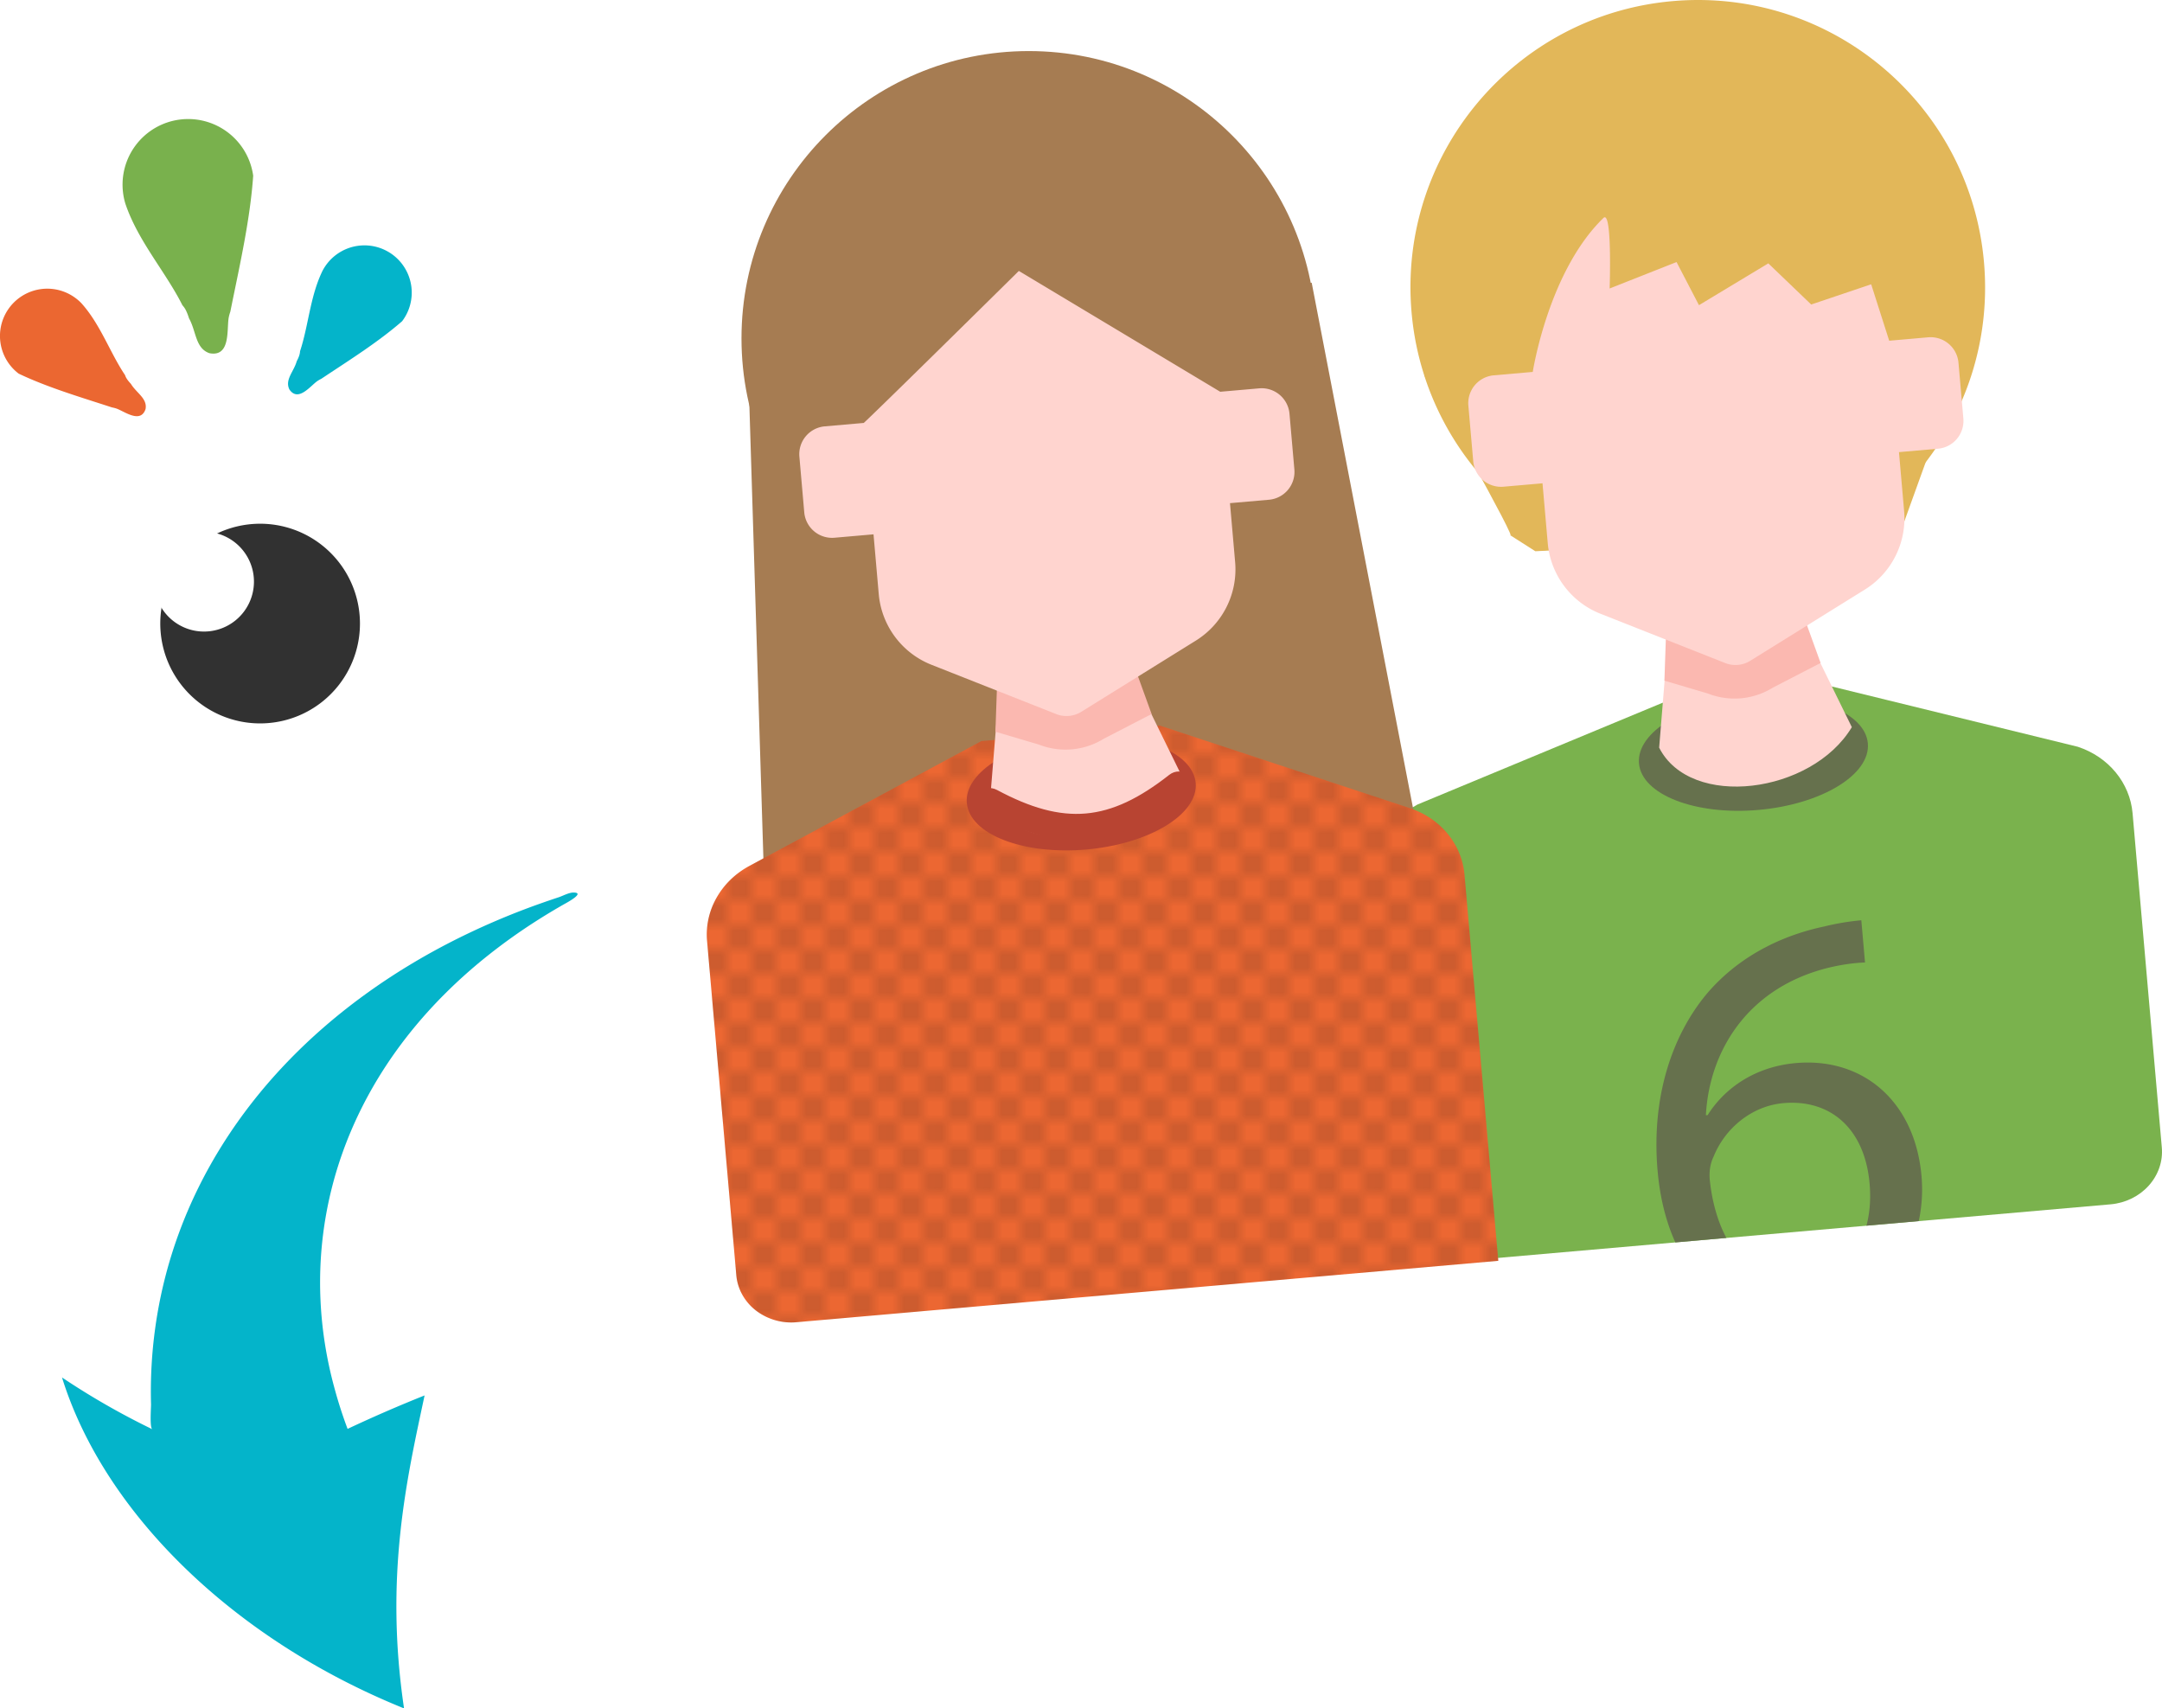 <svg xmlns="http://www.w3.org/2000/svg" xmlns:xlink="http://www.w3.org/1999/xlink" width="176.983" height="139.849" viewBox="-32.652 -18.205 176.983 139.849"><pattern id="a" width="72" height="72" x="-394.118" y="501.5" overflow="visible" patternUnits="userSpaceOnUse" viewBox="17.32 -73.15 72 72"><g fill="none"><path d="M17.32-1.15v-72h72v72z"/><path stroke="#1D1D1B" stroke-dasharray="2,2" stroke-width=".3" d="M16.32-2.15h73.44m-73.44-4h73.44m-73.44-4h73.44m-73.44-4h73.44m-73.44-4h73.44m-73.44-4h73.44m-73.44-4h73.44m-73.44-4h73.44m-73.44-4h73.44m-73.44-4h73.44m-73.44-4h73.44m-73.44-4h73.44m-73.44-4h73.44m-73.44-4h73.44m-73.44-4h73.44m-73.44-4h73.44m-73.44-4h73.44m-73.44-4h73.44m-73.44-4h73.44m-71.4 74H91.8m-73.44-4H91.8m-73.44-4H91.8m-73.44-4H91.8m-73.44-4H91.8m-73.44-4H91.8m-73.44-4H91.8m-73.44-4H91.8m-73.44-4H91.8m-73.44-4H91.8m-73.44-4H91.8m-73.44-4H91.8m-73.44-4H91.8m-73.44-4H91.8m-73.44-4H91.8m-73.44-4H91.8m-73.44-4H91.8m-73.44-4H91.8m-73.44-4H91.8m-91.8 4h10.2"/></g></pattern><path fill="#FFF" d="M-30.504 33.241c2.347-4.848 8.373-15.362 16.942-16.533 8.57-1.171 17.195 7.342 20.757 11.382a4.08 4.08 0 0 1 .611 4.475C5.458 37.413-.567 47.927-9.136 49.098c-8.569 1.171-17.194-7.342-20.756-11.382a4.078 4.078 0 0 1-.612-4.475zm0 0"/><path fill="#313131" d="M-19.447 34.01a8.173 8.173 0 1 1 16.195-2.213 8.173 8.173 0 0 1-16.195 2.213zm0 0"/><path fill="#FFF" d="M-20 29.961a4.086 4.086 0 1 1 8.099-1.107A4.086 4.086 0 0 1-20 29.96zm0 0"/><path fill="#79B14D" d="M-22.57-2.363a5.237 5.237 0 0 0 .179.824c.969 2.88 2.998 5.232 4.403 7.808.094.172.184.345.272.518a1.8 1.8 0 0 1 .312.473c.087.182.16.385.227.597.596 1.053.509 2.455 1.675 2.852 1.712.322 1.414-1.861 1.563-2.861a3.4 3.4 0 0 1 .143-.544l.122-.602c.697-3.423 1.511-7.061 1.748-10.523a5.373 5.373 0 0 0-6.049-4.59 5.37 5.37 0 0 0-4.595 6.048z"/><path fill="#04B4CA" d="M-5.9 3.41a4.204 4.204 0 0 0-.329.511c-.974 1.962-1.138 4.195-1.736 6.224-.04.135-.082.27-.126.403-.003.129-.034.262-.082.4s-.115.278-.189.42c-.233.841-.992 1.511-.6 2.307.708 1.037 1.669-.228 2.255-.662.117-.08.234-.151.35-.205l.369-.245c2.1-1.39 4.369-2.829 6.254-4.473a3.869 3.869 0 0 0-.742-5.421A3.872 3.872 0 0 0-5.9 3.41z"/><path fill="#EB6731" d="M-26.439 6.216a3.72 3.72 0 0 1 .454.404c1.464 1.629 2.222 3.736 3.342 5.53.075.12.151.238.229.354.037.123.103.244.186.363s.185.237.294.354c.45.747 1.361 1.19 1.197 2.062-.404 1.189-1.669.228-2.35-.032a2.475 2.475 0 0 0-.392-.103l-.421-.137c-2.395-.775-4.968-1.553-7.225-2.631a3.871 3.871 0 0 1 4.686-6.164z"/><path fill="#04B4CA" d="M.423 121.644c-14.057-5.681-24.577-16.08-28-27.091a61.223 61.223 0 0 0 7.396 4.24c-.233-.113-.101-1.799-.107-2.038a37.89 37.89 0 0 1 .338-6.217 37.33 37.33 0 0 1 1.964-7.857c1.837-4.979 4.759-9.643 8.67-13.762 3.836-4.041 8.624-7.555 14.194-10.326a60.212 60.212 0 0 1 5.372-2.347c.931-.354 1.88-.686 2.841-1.004.32-.106.834-.389 1.207-.385 1.02.01-.63.874-.808.976-.751.428-1.486.871-2.202 1.328a46.932 46.932 0 0 0-4.007 2.857c-2.449 1.951-4.61 4.099-6.444 6.407-3.514 4.423-5.822 9.429-6.779 14.709-.851 4.695-.641 9.608.721 14.478.29 1.057.632 2.108 1.023 3.151a114.602 114.602 0 0 1 6.303-2.738C.65 102.85-1.187 110.787.423 121.644z"/><path fill="#E2B759" d="M90.924 25.574c1.018 1.136-6.986-13.048-6.986-13.048l45.877-6.281-6.902 19.133-29.88 1.542-2.109-1.346z"/><path fill="#E2B759" d="M129.759 3.266c1.132 12.94-8.44 24.347-21.379 25.479-11.149.975-21.16-5.995-24.442-16.219A23.63 23.63 0 0 1 82.9 7.365c-1.132-12.94 8.44-24.347 21.379-25.479s24.348 8.44 25.48 21.38z"/><path fill="#7AB24D" d="m80.75 63.308-.833-9.519c-.218-2.486 1.136-4.882 3.466-6.135l20.57-8.541 13.214-1.156 20.276 4.969c2.513.829 4.261 2.953 4.479 5.439l2.394 27.367c.099 1.127-.288 2.25-1.073 3.121-.785.872-1.906 1.421-3.114 1.527l-57.446 5.026-1.19-13.598m62.823 3.923"/><ellipse cx="110.881" cy="43.471" fill="#66714D" rx="9.404" ry="4.647" transform="rotate(-4.997 110.83 43.44)"/><path fill="#FFD4CF" d="M118.94 41.319c-3.274 5.463-13.205 6.746-15.772 1.68l.738-9.067 10.942-.957 4.092 8.344zm1.265.58"/><path fill="#FBB8B0" d="m116.384 36.064-1.668-4.608-10.942.957-.176 5.101 3.55 1.05a5.987 5.987 0 0 0 2.705.394 5.978 5.978 0 0 0 2.623-.873l3.908-2.021z"/><path fill="#FFD4CF" d="M125.191 9.407 122 9.686l-1.476-4.619-4.909 1.655-3.511-3.368-5.677 3.422-1.836-3.53-5.477 2.164s.225-6.483-.505-5.775c-4.517 4.377-5.788 12.605-5.788 12.605l-3.191.279a2.288 2.288 0 0 0-2.08 2.479l.399 4.559a2.288 2.288 0 0 0 2.479 2.08l3.191-.279.428 4.892a6.866 6.866 0 0 0 4.316 5.786l10.211 4.036a2.287 2.287 0 0 0 2.049-.184l9.382-5.83a6.867 6.867 0 0 0 3.216-6.429l-.422-4.823 3.191-.279a2.288 2.288 0 0 0 2.08-2.479l-.399-4.559a2.29 2.29 0 0 0-2.48-2.082zm0 0"/><path fill="#A67C52" d="m28.498 8.677 1.842 59.562 55.596-5.17-11.212-58.13z"/><circle cx="51.566" cy="9.494" r="23.519" fill="#A67C52"/><path fill="#EC6732" d="m88.809 71.407 1.19 13.598-57.446 5.026a4.749 4.749 0 0 1-3.332-.963c-.925-.722-1.5-1.761-1.599-2.888l-2.394-27.367c-.217-2.485 1.136-4.881 3.466-6.134l18.992-10.218 14.589-1.276 20.478 6.764c2.513.83 4.261 2.953 4.479 5.44l.833 9.519M27.622 86.18"/><path fill="url(#a)" d="m88.809 71.407 1.19 13.598-57.446 5.026a4.749 4.749 0 0 1-3.332-.963c-.925-.722-1.5-1.761-1.599-2.888l-2.394-27.367c-.217-2.485 1.136-4.881 3.466-6.134l18.992-10.218 14.589-1.276 20.478 6.764c2.513.83 4.261 2.953 4.479 5.44l.833 9.519M27.622 86.18"/><ellipse cx="55.858" cy="46.71" fill="#B84432" rx="9.404" ry="4.647" transform="rotate(-4.997 55.834 46.682)"/><path fill="#FFD4CF" d="M64.177 45.498c-3.274 5.463-13.205 6.746-15.772 1.68l.738-9.067 10.942-.957 4.092 8.344zm1.264.579"/><path fill="#FBB8B0" d="m61.62 40.243-1.668-4.608-10.942.957-.176 5.101 3.55 1.05a5.987 5.987 0 0 0 2.705.394 5.978 5.978 0 0 0 2.623-.873l3.908-2.021z"/><path fill="#FFD4CF" d="m70.427 13.585-3.191.279-16.485-9.89s.724-.714 0 0C38.722 15.848 38.057 16.417 38.057 16.417l-3.191.279a2.288 2.288 0 0 0-2.08 2.479l.399 4.559a2.288 2.288 0 0 0 2.479 2.08l3.191-.279.428 4.892a6.866 6.866 0 0 0 4.316 5.786l10.211 4.036a2.287 2.287 0 0 0 2.049-.184l9.382-5.83a6.867 6.867 0 0 0 3.216-6.429l-.422-4.823 3.191-.279a2.288 2.288 0 0 0 2.08-2.479l-.399-4.559a2.29 2.29 0 0 0-2.48-2.081zm0 0"/><path fill="#B84432" d="M64.577 45.293c.361.444.226 1.21-.334 1.65-5.605 4.404-9.863 4.777-16.148 1.413-.628-.336-.893-1.066-.615-1.567.279-.5.934-.622 1.482-.329 5.487 2.937 9.205 2.612 14.098-1.233.489-.384 1.156-.378 1.517.066z"/><defs><path id="b" d="m80.75 63.308-.833-9.519c-.218-2.486 1.136-4.882 3.466-6.135l20.57-8.541 13.214-1.156 20.276 4.969c2.513.829 4.261 2.953 4.479 5.439l2.394 27.367c.099 1.127-.288 2.25-1.073 3.121-.785.872-1.906 1.421-3.114 1.527l-57.446 5.026-1.19-13.598m62.823 3.923"/></defs><clipPath id="c"><use xlink:href="#b" overflow="visible"/></clipPath><g clip-path="url(#c)"><path fill="#66714D" d="M120.02 60.585c-.868.025-1.969.172-3.152.469-6.523 1.681-9.604 6.837-9.874 12.035l.145-.013c1.313-2.099 3.765-3.956 7.219-4.258 5.518-.483 9.754 3.159 10.287 9.255.499 5.709-2.927 11.328-9.406 11.895-6.67.584-11.488-4.216-12.198-12.328-.537-6.143 1.246-11.181 4.049-14.521 2.368-2.771 5.684-4.655 9.577-5.48a20.415 20.415 0 0 1 3.05-.511l.303 3.457zm.375 18.1c-.39-4.462-3.169-6.928-7.058-6.588-2.544.223-4.754 2.011-5.709 4.37-.247.502-.384 1.144-.317 1.914.547 5.126 3.227 8.711 7.643 8.325 3.65-.32 5.831-3.559 5.441-8.021z"/></g></svg>
